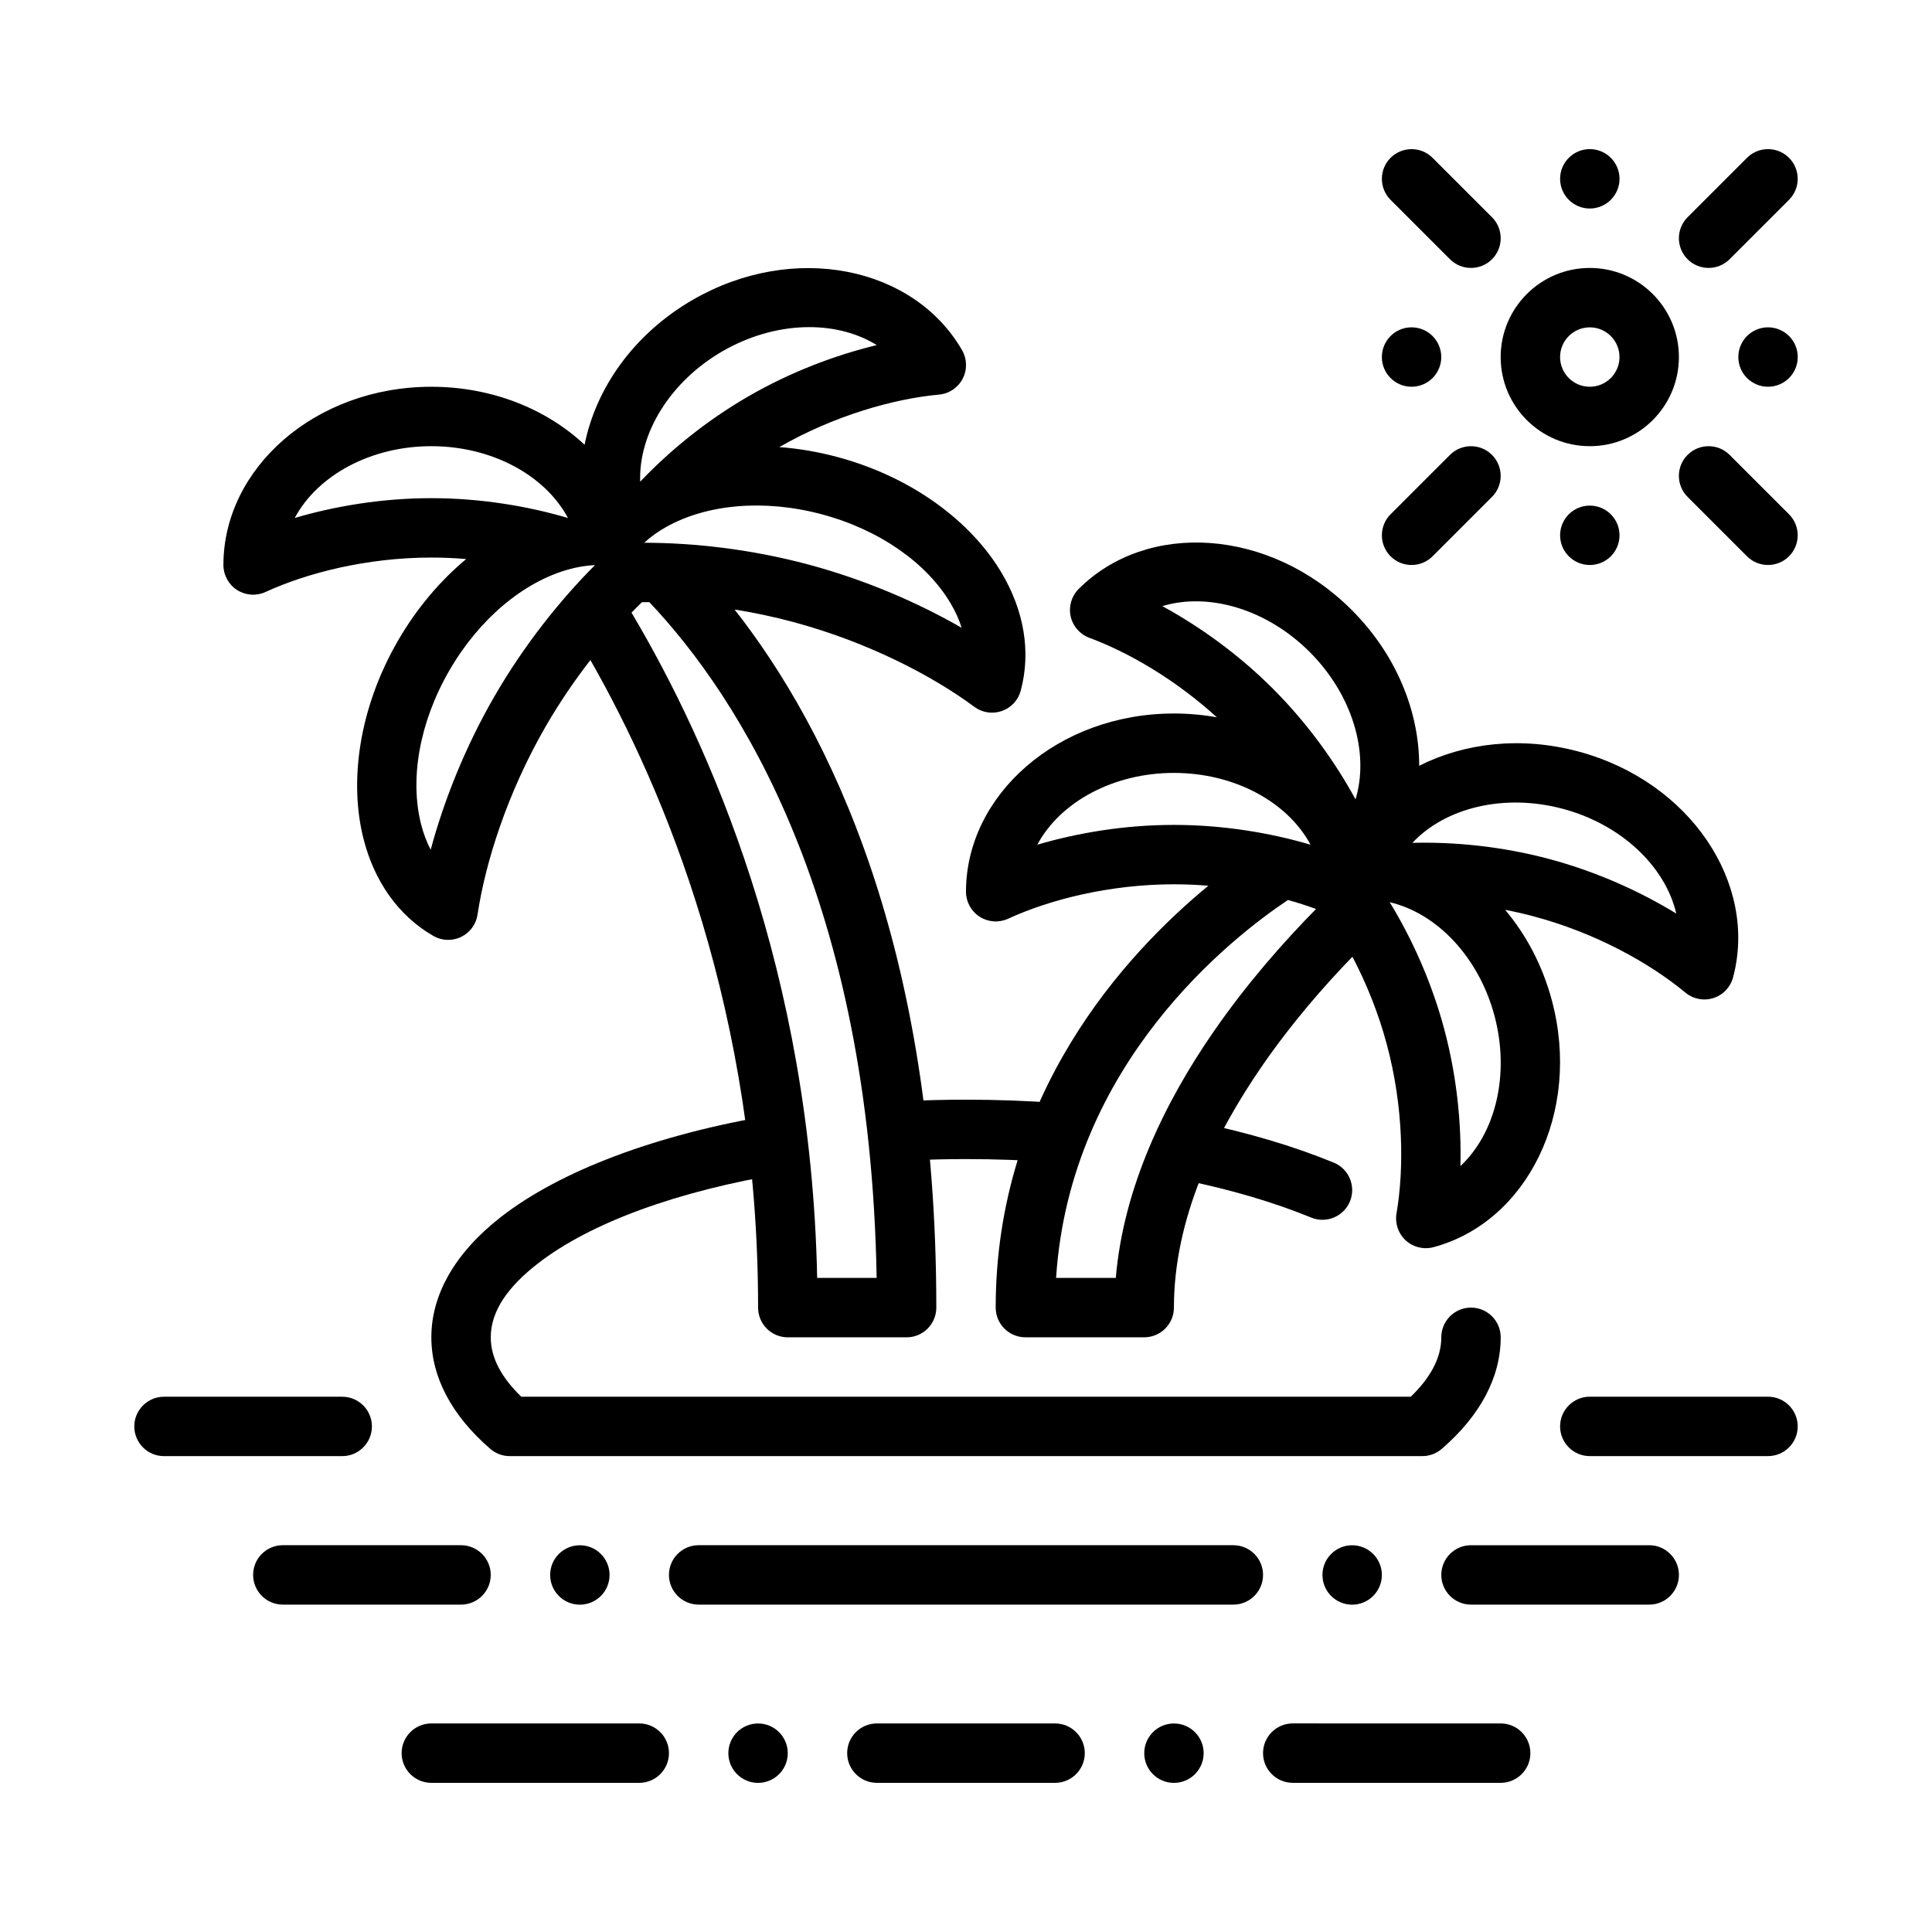 <?xml version="1.0" encoding="UTF-8"?>
<!-- The Best Svg Icon site in the world: iconSvg.co, Visit us! https://iconsvg.co -->
<svg fill="#000000" width="800px" height="800px" version="1.1" viewBox="144 144 512 512" xmlns="http://www.w3.org/2000/svg">
 <g fill-rule="evenodd">
  <path d="m517.88 514.14c5.023-4.879 8.078-10.094 8.078-15.742 0-4.344 3.527-7.871 7.871-7.871s7.871 3.527 7.871 7.871c0 10.5-5.336 20.672-15.617 29.566-1.434 1.234-3.258 1.922-5.148 1.922h-241.86c-1.891 0-3.715-0.684-5.148-1.922-10.281-8.895-15.617-19.066-15.617-29.566 0-11.406 6.344-22.457 18.445-31.891 15.539-12.113 41.117-21.906 72.242-27.047 4.281-0.707 6.848 14.832 2.566 15.539-28 4.621-51.145 13.027-65.125 23.922-7.582 5.91-12.383 12.336-12.383 19.477 0 5.652 3.055 10.863 8.078 15.742z"/>
  <path d="m384.64 451.54c5.039-0.242 10.172-0.371 15.367-0.371 7.863 0 15.562 0.285 23.043 0.836 4.328 0.324 8.109-2.938 8.422-7.273 0.324-4.328-2.938-8.109-7.273-8.422-7.848-0.582-15.934-0.883-24.191-0.883-5.457 0-10.832 0.133-16.121 0.387-4.344 0.211-7.691 3.906-7.484 8.242 0.211 4.344 3.906 7.699 8.242 7.484z"/>
  <path d="m457.48 456.66c12.641 2.566 24.121 5.961 34 10.012 4.023 1.645 8.621-0.277 10.273-4.297 1.652-4.016-0.277-8.621-4.289-10.266-10.715-4.402-23.145-8.094-36.848-10.879-4.258-0.859-8.414 1.898-9.281 6.148-0.867 4.258 1.891 8.422 6.148 9.281z"/>
  <path d="m565.31 215.01c-13.035 0-23.617 10.582-23.617 23.617s10.582 23.617 23.617 23.617 23.617-10.582 23.617-23.617-10.582-23.617-23.617-23.617zm0 15.742c4.344 0 7.871 3.527 7.871 7.871s-3.527 7.871-7.871 7.871-7.871-3.527-7.871-7.871 3.527-7.871 7.871-7.871z"/>
  <path d="m602.36 212.7 15.746-15.742c3.07-3.07 3.07-8.062 0-11.133-3.074-3.07-8.059-3.07-11.133 0l-15.742 15.742c-3.074 3.07-3.074 8.062 0 11.133 3.07 3.07 8.059 3.07 11.133 0z"/>
  <path d="m591.23 275.68 15.742 15.742c3.074 3.07 8.059 3.07 11.133 0 3.07-3.07 3.07-8.062 0-11.133l-15.746-15.742c-3.07-3.07-8.059-3.07-11.133 0-3.074 3.07-3.074 8.062 0 11.133z"/>
  <path d="m528.26 264.55-15.746 15.742c-3.07 3.07-3.07 8.062 0 11.133 3.074 3.07 8.059 3.07 11.133 0l15.742-15.742c3.074-3.07 3.074-8.062 0-11.133-3.07-3.07-8.059-3.07-11.133 0z"/>
  <path d="m539.39 201.57-15.742-15.742c-3.074-3.07-8.059-3.07-11.133 0-3.07 3.07-3.07 8.062 0 11.133l15.746 15.742c3.07 3.07 8.059 3.07 11.133 0 3.074-3.07 3.074-8.062 0-11.133z"/>
  <path d="m573.19 285.86c0 2.086-0.832 4.09-2.309 5.566-1.477 1.477-3.477 2.305-5.566 2.305-4.348 0-7.871-3.523-7.871-7.871 0-4.348 3.523-7.871 7.871-7.871 2.09 0 4.09 0.828 5.566 2.305 1.477 1.477 2.309 3.481 2.309 5.566z"/>
  <path d="m620.42 238.62c0 2.086-0.828 4.09-2.305 5.566-1.477 1.473-3.481 2.305-5.566 2.305-4.348 0-7.875-3.523-7.875-7.871s3.527-7.875 7.875-7.875c2.086 0 4.09 0.832 5.566 2.309 1.477 1.477 2.305 3.477 2.305 5.566z"/>
  <path d="m573.19 191.39c0 2.09-0.832 4.09-2.309 5.566-1.477 1.477-3.477 2.305-5.566 2.305-4.348 0-7.871-3.523-7.871-7.871s3.523-7.871 7.871-7.871c2.09 0 4.09 0.828 5.566 2.305 1.477 1.477 2.309 3.481 2.309 5.566z"/>
  <path d="m525.95 238.62c0 2.086-0.828 4.09-2.305 5.566-1.477 1.473-3.481 2.305-5.566 2.305-4.348 0-7.871-3.523-7.871-7.871s3.523-7.875 7.871-7.875c2.086 0 4.09 0.832 5.566 2.309 1.477 1.477 2.305 3.477 2.305 5.566z"/>
  <path d="m337.02 608.61c0 2.086 0.832 4.09 2.309 5.566 1.477 1.477 3.477 2.305 5.566 2.305 4.348 0 7.871-3.523 7.871-7.871s-3.523-7.871-7.871-7.871c-2.09 0-4.09 0.828-5.566 2.305-1.477 1.477-2.309 3.477-2.309 5.566z"/>
  <path d="m462.98 608.61c0 2.086-0.828 4.09-2.305 5.566-1.477 1.477-3.481 2.305-5.566 2.305-4.348 0-7.871-3.523-7.871-7.871s3.523-7.871 7.871-7.871c2.086 0 4.09 0.828 5.566 2.305 1.477 1.477 2.305 3.477 2.305 5.566z"/>
  <path d="m305.54 561.38c0 2.09-0.828 4.09-2.305 5.566-1.477 1.477-3.477 2.309-5.566 2.309-4.348 0-7.871-3.527-7.871-7.875s3.523-7.871 7.871-7.871c2.09 0 4.09 0.828 5.566 2.305 1.477 1.477 2.305 3.481 2.305 5.566z"/>
  <path d="m510.21 561.38c0 2.09-0.832 4.09-2.309 5.566-1.477 1.477-3.477 2.309-5.566 2.309-4.348 0-7.871-3.527-7.871-7.875s3.523-7.871 7.871-7.871c2.09 0 4.09 0.828 5.566 2.305 1.477 1.477 2.309 3.481 2.309 5.566z"/>
  <path d="m423.61 600.73h-47.23c-4.344 0-7.871 3.527-7.871 7.871s3.527 7.871 7.871 7.871h47.23c4.344 0 7.871-3.527 7.871-7.871s-3.527-7.871-7.871-7.871z"/>
  <path d="m329.15 569.24h141.7c4.344 0 7.871-3.527 7.871-7.871s-3.527-7.871-7.871-7.871l-141.7-0.004c-4.344 0-7.871 3.527-7.871 7.871s3.527 7.871 7.871 7.871z"/>
  <path d="m313.41 600.73h-55.105c-4.344 0-7.871 3.527-7.871 7.871s3.527 7.871 7.871 7.871h55.105c4.344 0 7.871-3.527 7.871-7.871s-3.527-7.871-7.871-7.871z"/>
  <path d="m486.59 616.47h55.105c4.344 0 7.871-3.527 7.871-7.871s-3.527-7.871-7.871-7.871l-55.105-0.004c-4.344 0-7.871 3.527-7.871 7.871s3.527 7.871 7.871 7.871z"/>
  <path d="m533.83 569.24h47.23c4.344 0 7.871-3.527 7.871-7.871s-3.527-7.871-7.871-7.871h-47.23c-4.344 0-7.871 3.527-7.871 7.871s3.527 7.871 7.871 7.871z"/>
  <path d="m218.95 569.24h47.23c4.344 0 7.871-3.527 7.871-7.871s-3.527-7.871-7.871-7.871l-47.23-0.004c-4.344 0-7.871 3.527-7.871 7.871s3.527 7.871 7.871 7.871z"/>
  <path d="m187.46 529.89h47.23c4.344 0 7.871-3.527 7.871-7.871s-3.527-7.871-7.871-7.871h-47.23c-4.344 0-7.871 3.527-7.871 7.871s3.527 7.871 7.871 7.871z"/>
  <path d="m612.54 514.14h-47.23c-4.344 0-7.871 3.527-7.871 7.871s3.527 7.871 7.871 7.871h47.23c4.344 0 7.871-3.527 7.871-7.871s-3.527-7.871-7.871-7.871z"/>
  <path d="m298.92 261.87c2.953-14.895 12.973-29.355 28.695-38.43 26.648-15.383 58.512-8.855 71.336 13.352 1.34 2.332 1.41 5.172 0.172 7.559-1.227 2.379-3.59 3.977-6.266 4.219-11.957 1.109-27.648 5.496-42.328 13.91 5.031 0.379 10.188 1.234 15.375 2.629 19.828 5.312 35.449 17.113 43.5 30.652 5.918 9.949 7.887 20.859 5.102 31.27-0.668 2.512-2.551 4.535-5.008 5.391-2.465 0.859-5.188 0.449-7.281-1.102-11.273-8.352-28.465-17.246-48.035-22.492-5.219-1.402-10.422-2.488-15.516-3.305 25.031 31.914 53.465 89.238 53.465 185.01 0 4.344-3.527 7.871-7.871 7.871h-31.488c-4.344 0-7.871-3.527-7.871-7.871 0-78.059-24.641-136.92-44.438-171.61-4.172 5.367-8.195 11.266-11.848 17.578-10.125 17.547-15.988 35.992-18.059 49.871-0.387 2.582-2.016 4.793-4.367 5.926-2.348 1.133-5.094 1.031-7.352-0.27-9.328-5.383-15.648-14.5-18.5-25.719-3.883-15.273-1.18-34.66 9.086-52.445 5.016-8.691 11.273-16.004 18.121-21.711-3.023-0.262-6.109-0.395-9.234-0.395-17.043 0-32.961 4.07-43.941 9.125-2.441 1.117-5.281 0.922-7.543-0.527-2.25-1.449-3.621-3.945-3.621-6.629 0-25.648 24.332-47.23 55.105-47.23 16.191 0 30.598 5.977 40.613 15.375zm17.16 41.707c-0.652-0.008-1.309-0.008-1.945 0-0.922 0.891-1.852 1.82-2.777 2.777 20.633 34.73 47.547 95.234 49.199 176.3h15.762c-1.73-100.17-36.414-153.88-60.238-179.08zm-14.398-9.824c-2.34 0.102-4.723 0.504-7.117 1.18-11.793 3.32-23.531 12.98-31.512 26.805s-10.477 28.828-7.461 40.699c0.613 2.41 1.457 4.676 2.543 6.754 3.387-12.602 8.926-26.836 16.848-40.566 7.926-13.723 17.484-25.641 26.703-34.875zm97.172 16.633c-0.699-2.234-1.707-4.441-2.977-6.574-6.266-10.523-18.633-19.375-34.055-23.508-15.422-4.125-30.551-2.652-41.242 3.328-2.164 1.211-4.141 2.613-5.863 4.203 13.051 0.008 28.238 1.676 43.539 5.777 15.312 4.102 29.293 10.25 40.598 16.766zm-104.34-29.117c-6.07-11.344-20.184-19.027-36.203-19.027-16.02 0-30.133 7.684-36.203 19.027 10.629-3.133 23.121-5.25 36.203-5.25 13.082 0 25.578 2.117 36.203 5.25zm81.836-45.816c-10.926-6.785-26.992-6.383-40.863 1.621-13.871 8.016-22.254 21.719-21.836 34.582 7.629-8.031 17.391-16.105 28.727-22.648 11.328-6.543 23.207-10.957 33.977-13.555z"/>
  <path d="m466.48 334.09c-11.164-10.156-23.602-17.293-33.785-21.059-2.519-0.938-4.383-3.086-4.961-5.699-0.574-2.621 0.227-5.352 2.125-7.25 18.129-18.137 50.602-16.191 72.359 5.566 11.926 11.918 17.902 27.062 17.879 41.297 11.949-6.055 26.977-7.871 42.18-3.793 29.719 7.957 47.633 35.109 40.996 59.883-0.691 2.59-2.66 4.652-5.219 5.465-2.551 0.812-5.344 0.27-7.414-1.449-9.297-7.723-23.617-15.77-40.086-20.176-2.566-0.691-5.133-1.273-7.684-1.762 5.559 6.582 9.895 14.688 12.375 23.953 7.965 29.719-6.59 58.812-31.355 65.449-2.598 0.691-5.359 0.023-7.344-1.785-1.984-1.812-2.906-4.504-2.457-7.141 2.039-11.918 1.852-28.348-2.566-44.809-2.258-8.438-5.481-16.32-9.117-23.238-7.477 7.715-16.004 17.484-23.766 28.695-12.73 18.391-23.539 40.715-23.539 64.289 0 4.344-3.527 7.871-7.871 7.871h-31.488c-4.344 0-7.871-3.527-7.871-7.871 0-56.254 34.172-93.527 56.355-111.8-2.992-0.242-6.039-0.379-9.125-0.379-17.043 0-32.961 4.07-43.941 9.125-2.441 1.117-5.281 0.922-7.543-0.527-2.25-1.449-3.621-3.945-3.621-6.629 0-25.648 24.332-47.23 55.105-47.23 3.906 0 7.715 0.348 11.375 1.008zm18.844 48.414c-14.926 9.965-57.766 43.336-61.449 100.15h15.824c2.023-23.914 12.949-46.531 26-65.379 8.871-12.816 18.68-23.875 27.062-32.387-2.34-0.852-4.824-1.652-7.438-2.387zm26.961 0.59c5.785 9.445 11.059 20.973 14.445 33.605 3.387 12.641 4.582 25.254 4.297 36.328 9.391-8.801 13.152-24.426 9.012-39.895-4.148-15.469-15.223-27.117-27.758-30.039zm75.949 3.016c-2.922-12.531-14.57-23.609-30.039-27.758-15.469-4.141-31.094-0.379-39.895 9.012 11.074-0.285 23.695 0.914 36.328 4.297 12.633 3.387 24.16 8.66 33.605 14.445zm-96.93-18.254c-6.07-11.344-20.184-19.027-36.203-19.027-16.02 0-30.133 7.684-36.203 19.027 10.629-3.133 23.121-5.25 36.203-5.25 13.082 0 25.578 2.117 36.203 5.25zm11.926-12.02c3.731-12.312-0.82-27.727-12.148-39.055s-26.742-15.879-39.055-12.148c9.73 5.297 20.059 12.633 29.316 21.883 9.25 9.258 16.586 19.586 21.883 29.316z"/>
 </g>
</svg>